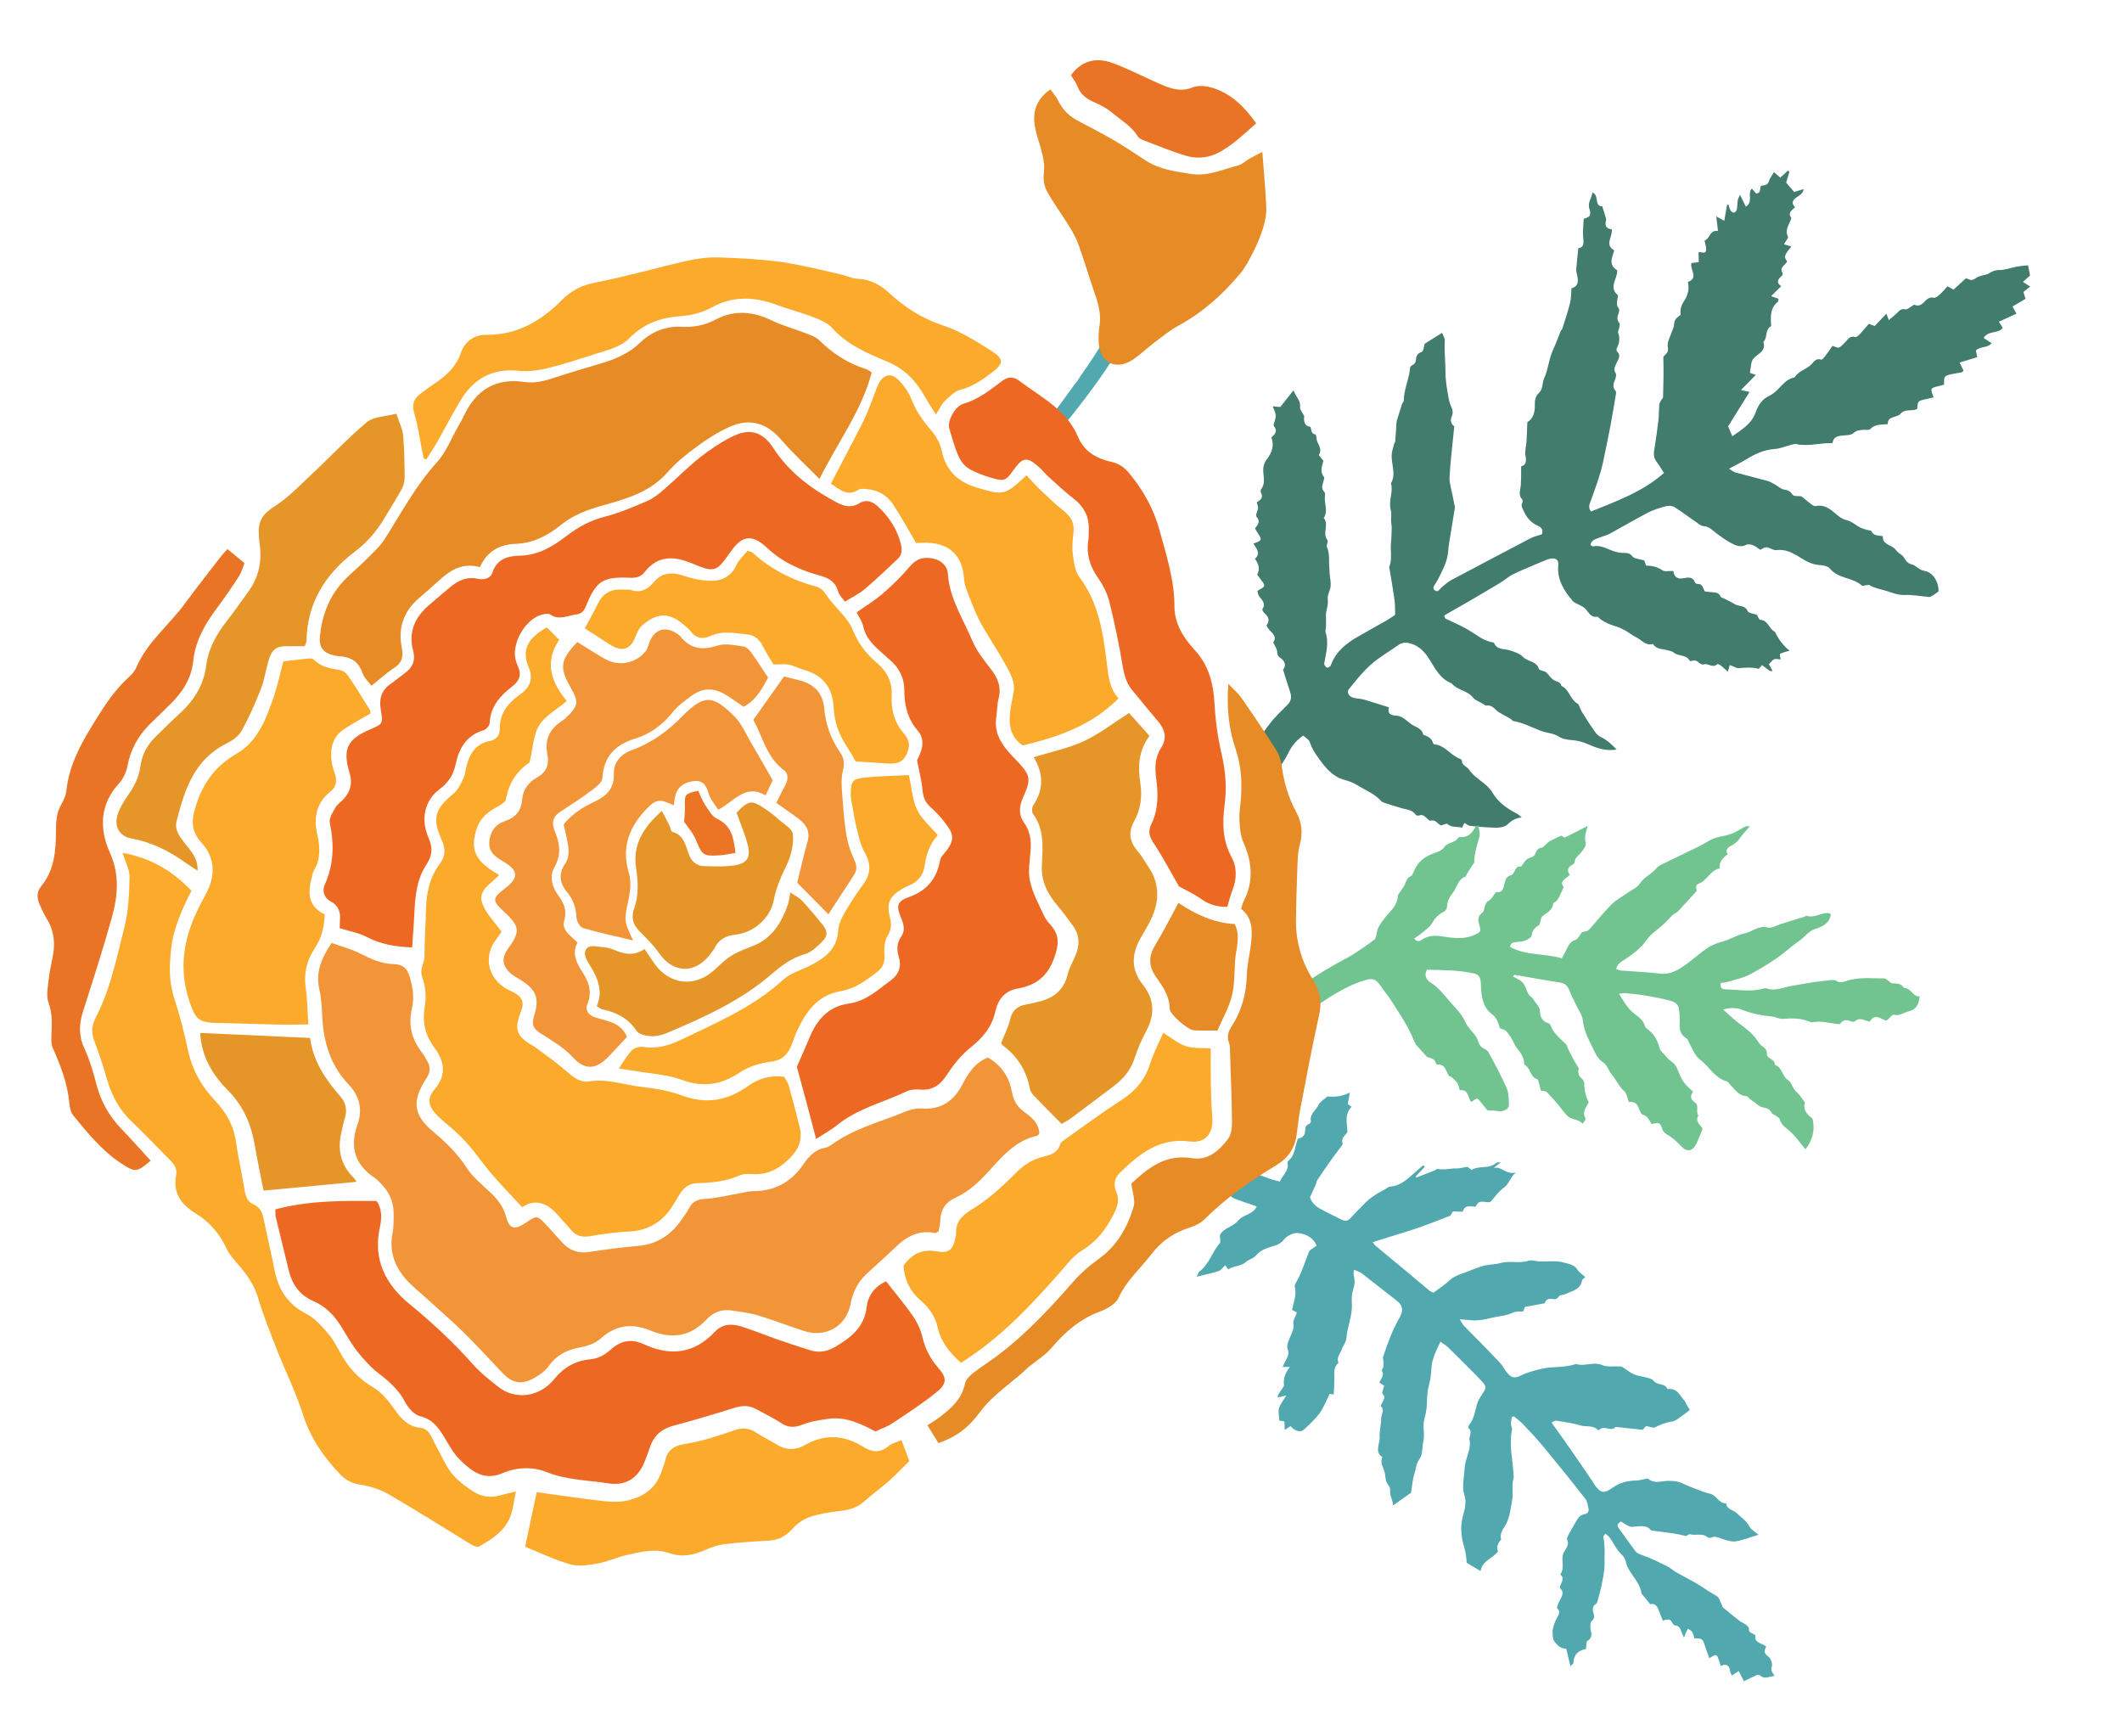 <?xml version="1.0" encoding="UTF-8"?> <svg xmlns="http://www.w3.org/2000/svg" id="Layer_1" viewBox="0 0 161.51 132.14"><defs><style>.cls-1{fill:#ed6923;}.cls-2{fill:#f29538;}.cls-3{fill:#ec7525;}.cls-4{fill:#ea7425;}.cls-5{fill:#e78b26;}.cls-6{fill:#fbaa2c;}.cls-7{fill:#e69629;}.cls-8{fill:#71c490;}.cls-9{fill:#417c6c;}.cls-10{fill:#51a8af;}</style></defs><path class="cls-10" d="m79.34,32.72c.45-.06.89-.05,1.3.02.33-.37.64-.74.94-1.12,2.31-2.91,4.53-6.09,5.49-9.07-.43-.19-.84-.39-1.18-.65-.02.04-.04.08-.06.12-.06.11-.11.18-.17.24.01.17-.02.35-.1.56-.75,1.92-1.97,3.89-3.34,5.83-.07.11-.14.21-.2.32-.03.05-.08.1-.13.15-.63.88-1.28,1.76-1.93,2.63-.02.03-.04.05-.06.08,0,0,.02,0,.02,0,.06.04.02.17-.04.25-.18.21-.36.42-.54.63Z"></path><path class="cls-10" d="m120.83,125.39c-.05.03-.11.09-.17.11-.59.13-.88.47-.9,1.03,0,.08-.15.18-.23.28-.11-.46-.21-.88-.32-1.33-.44-.02-.71-.28-.92-.6-.06-.09-.08-.22-.1-.33-.02-.18-.04-.37,0-.55.05-.25.13-.5.24-.73.13-.3.42-.57.1-.87-.06-.05.04-.28.1-.42.16-.38.52-.75.11-1.11-.04-.04.01-.2.06-.3.11-.25.24-.5,0-.7-.02-.01-.04-.04-.04-.05.4-.57-.04-1.16.3-1.74.17-.29.39-.57.22-.91-.05-.09.06-.29.13-.42.19-.36.41-.71.61-1.07.13-.23.31-.4.59-.45.23-.04.33-.21.3-.39-.06-.28-.09-.59-.26-.8-1.02-1.3-2.06-2.59-3.11-3.86-.52-.63-1.08-1.23-1.64-1.82-.2-.21-.45-.38-.68-.58-.05.03-.1.05-.16.08-.02.18-.06.36-.06.53,0,.14.11.28.08.42-.24,1.19.07,2.29.12,3.43,0,.08.03.17,0,.25-.17.58,0,1.15-.11,1.7-.11.55-.15,1.12-.39,1.65-.19.43-.61.81-.44,1.31-.26.3-.39.61-.24.91-.39.55-1.19.69-1.33,1.5-.39-.23-.69-.41-1.06-.63-.01-.35-.07-.79-.2-1.23-.22-.74-.3-1.51-.08-2.35.14-.51.29-1.05.1-1.61-.2-.61,0-1.34.03-2.03.04-.72.51-1.4.37-2.14-.05-.27.26-.65-.09-.89-.03-.02.02-.17.07-.24.36-.47.43-1,.57-1.52.07-.29.25-.57.42-.83.3-.45.34-.54.03-.9-.34-.38-.71-.74-1.07-1.1-.52-.52-1.04-1.05-1.57-1.56-.16-.15-.36-.26-.58-.42-.33.71-.65,1.33-.68,2.02-.02.47-.09.94-.22,1.42-.15.53-.09,1.09-.15,1.63-.03.26-.09.53-.16.79-.17.6.05,1.17-.09,1.75-.11.47,0,.95-.36,1.43-.18.24-.19.63-.3.95-.16.49-.19,1-.27,1.5-.45.31-.88.62-1.38.97,0-.45-.26-.74-.21-1.16.03-.23-.22-.44-.3-.68-.06-.18-.07-.39-.1-.59-.06-.42-.42-.76-.19-1.25-.63-.37-.17-1.03-.21-1.55-.03-.44.12-.91.11-1.36,0-.32.3-.68-.02-.96-.03-.03.07-.2.12-.3.12-.22.24-.41.02-.63-.09-.09.06-.38.11-.64-.1-.06-.23-.14-.37-.23.13-.29.41-.58.2-.9-.03-.05.09-.2.11-.3.02-.16.01-.31,0-.47,0-.1-.05-.2-.02-.29.34-1.02.7-2.03,1.26-2.99.28-.48.26-.91-.18-1.25-.9-.69-1.78-1.41-2.68-2.1-.15-.12-.37-.18-.62-.29-.01.18-.04.29-.02.38.07.33.12.63-.01,1.03-.12.34-.16.77-.13,1.1.08.93-.35,1.83-.42,2.74-.02.27-.26.55-.36.84-.12.31-.39.61-.25.95,0,.02.01.05,0,.06-.4.36-.29.78-.3,1.18,0,.4-.03.81-.05,1.22-.1-.02-.2-.04-.3-.06-.25.49-.44,1.01-.76,1.46-.34.47-.79.89-1.24,1.29-.25.22-.7.06-.98-.29l-.45.29c0-.24-.02-.44-.02-.65-.16-.03-.3-.05-.39-.06-.01-.35-.1-.66-.02-.95.08-.29.32-.57.56-.96-.31.07-.47.11-.65.15,0-.07-.01-.13.01-.18.09-.16.2-.31.3-.46.06-.1.17-.21.16-.29-.07-.47.07-.92.45-1.39-.27,0-.39,0-.55,0,.06-.13.1-.25.16-.36.17-.33.38-.6.21-1.02-.11-.28.13-.74.28-1.1.11-.27.22-.49.16-.79-.05-.24.17-.57.27-.88-.14-.07-.26-.13-.37-.19.12-.59.37-1.18.21-1.77-.01-.05,0-.13.02-.19.48-.78.73-1.63,1.05-2.45.07-.18.37-.31.59-.48-.21-.56-.73-.85-1.29-.95-.36-.07-.89.11-1.17.46-.26.33-.57.45-.92.55-.47.13-.9.29-1.25.7-.18.21-.54.29-.76.49-.39.34-.91.25-1.33.56-.07-.1-.15-.19-.24-.32-.19.17-.32.38-.49.44-.53.17-1.07.28-1.68.43.1-.17.13-.34.24-.42.74-.57.92-1.45,1.51-2.11.1-.11.02-.36.02-.63.24-.54,1-.63,1.39-1.11.38-.47,1.14-.45,1.41-1.08-.47-.16-.93-.32-1.39-.48-.12-.04-.24-.09-.35-.14-.4-.2-.57-.53-.47-.98.1-.44.4-.79.87-.9.35-.08.74-.1,1.06-.03.47.1.89.3,1.34.45.22.07.44.12.7.19.23-.5.71-.86.59-1.4-.01-.05.01-.15.06-.18.56-.46.46-1.1.74-1.7.36-.03.53-.26.54-.63,0-.19.03-.39.3-.48.06-.02.16-.16.14-.21-.13-.52.4-.85.6-1.27.11-.23.42-.4.66-.61.48.05,1.11.02,1.7-.3-.06.32-.11.58-.16.88.07.05.16.12.29.21-.55.59-.35,1.19-.31,1.91-.1.2-.52.46-.37.87.02.06-.06.17-.11.24-.29.39-.59.77-.87,1.17-.33.47-.65.94-.96,1.41-.06.09-.06.21-.1.31-.13.3-.27.6-.44.96.08.35.35.65.72.86.57.32,1.16.6,1.75.89.22.11.42.05.61-.15.4-.42.8-.85,1.22-1.26.22-.21.48-.38.73-.55.23-.15.49-.27.73-.41.1-.06.21-.16.3-.17.74-.05,1.27-.49,1.78-.96.25-.23.52-.45.78-.67.04.04.08.07.12.11-.23.25-.47.5-.7.74.02.03.04.05.06.08.46-.18.91-.35,1.37-.53.09-.03.19-.15.24-.13.47.12.98-.05,1.45-.03.31,0,.56-.1.83-.12.12.08.28.25.33.22.58-.34,1.26-.03,1.81-.49.08-.07.2-.1.37-.06-.18.14-.35.27-.53.41.65-.14.92.54,1.69.35-.47.42-.5.88-.95,1.19-.39.27-.66.7-.98,1.05-.39.12-.87-.29-1.11.35-.39.04-.83-.21-.99.39-.26,0-.48-.01-.75-.02-.08.12-.16.25-.21.33-.99.37-1.92.76-2.89,1.07-.99.31-1.98.62-3.01.94.07.09.12.19.21.27.92.77,1.84,1.53,2.76,2.29.44.37.87.74,1.32,1.11.09.08.21.12.33.18.43-.32.87-.61,1.24-.95.26-.24.53-.36.84-.47.53-.18,1.05-.42,1.59-.59.47-.15.97-.12,1.42-.25.74-.2,1.43.06,2.16-.18.2-.06.43.02.64.04.67.08,1.38-.09,2.03.1.39.11.8.16,1.03.53.13.21.37.36.61.58-.08.08-.24.17-.25.25-.06.48-.41.7-.83.86-.16.06-.32.14-.49.2-.15.05-.39.06-.43.14-.16.29-.38.23-.59.21-.28-.03-.42.1-.5.33-.5.09-.98.18-1.51.28-.03.09-.07.21-.12.33-.06,0-.13.03-.2.02-.24-.01-.44,0-.71.13-.39.18-.84.21-1.27.3-.43.09-.87.21-1.29.24-.42.03-.83-.05-1.37-.08.14.21.21.37.32.49.9.92,1.81,1.83,2.7,2.77.24.25.39.57.61.83.33.4.58.42,1.1.16.48-.24.98-.35,1.49-.48.89-.21,1.77-.06,2.64-.37.62.22,1.36-.21,2,.09.35.16.85.07,1.29.1.09,0,.19,0,.25.05.85.6.86.59,1.68.76.26.05.57.14.72.32.26.31.83.14.99.56,0,.01.04.03.06.03.75-.08.91.53,1.27.9.06.06.08.17.13.25.09.15.19.3.27.44-.22.17-.51.4-.82.61-.15.11-.33.23-.49.26-.48.07-.91.23-1.35.45-.16.08-.41-.06-.67-.1-.08.08-.17.18-.27.29-.68-.07-1.36-.14-2.05-.22-.39.41-.84-.17-1.24.22-.02.02-.11.02-.13,0-.34-.37-.9-.2-1.34-.34-.58-.18-1.22-.25-1.83-.36-.08-.01-.2.08-.34.15.5.7.99,1.38,1.46,2.06.56.8,1.11,1.61,1.66,2.42.08.12.14.25.23.36.41.53.67.57,1.28.13.57-.41,1.17-.55,1.82-.56.26,0,.52-.09.87-.16.22.2.52.32.99.24.54-.08,1.18-.09,1.61.12.51.24,1.04.43,1.56.63.18.07.36.13.56.17.53.1.65.74,1.25.74.04.48.55.49.8.74.33.32.76.59.98,1.03.12.24.43.39.69.62-.65.19-1.19.41-1.73.5-.32.05-.65-.07-.96-.16-.31-.09-.56-.29-.95-.12-.08.04-.23,0-.3-.07-.35-.29-.86-.07-1.27-.19-.09-.03-.28.13-.3.14-.36-.08-.61-.15-.88-.19-.58-.09-1.16-.15-1.74-.23-.02,0-.05,0-.06-.02-.35-.47-.92-.28-1.45-.26-.14,0-.28-.08-.4-.14-.16-.08-.3-.19-.43-.27-.3.16-.3.32-.2.47.42.6.85,1.18,1.28,1.77.14.19.34.25.57.33.65.23,1.26.54,1.87.84.24.12.43.31.66.44.6.35,1.24.65,1.82,1.02.42.26.81.54,1.25.78.23.12.3.48.44.74.03.05.03.13.08.16.42.34.83.69,1.26,1.02.28.21.73.27.72.75,0,.09.18.15.28.22.07.05.2.09.19.14-.08.59.52.56.84.85-.21.3-.17.52.14.74.2.15.35.54.27.79-.09.31.07.46.22.68-.45.09-.8.26-1.1-.02-.05-.05-.18-.07-.24-.04-.33.14-.65.31-1,.47-.12-.24-.25-.49-.39-.77l-.53.34c-.05-.13-.12-.25-.14-.38-.05-.39-.26-.54-.7-.35-.06-.19-.11-.35-.17-.5-.14-.41-.17-.42-.7-.09-.12-.33-.24-.65-.35-.98-.18-.52-.18-.52-.78-.52-.05-.16-.09-.35-.18-.5-.06-.1-.2-.16-.31-.24-.07.13-.15.25-.2.38-.03.08-.02.16-.12.28-.06-.13-.11-.27-.17-.4-.09-.22-.14-.48-.47-.51-.09,0-.2-.1-.23-.18-.12-.33-.38-.32-.72-.18-.11-.26-.21-.48-.29-.71-.12-.35-.28-.64-.68-.55-.22-.27-.39-.49-.57-.7-.04-.05-.1-.09-.1-.15-.13-.95-1.02-1.5-1.2-2.44-.06-.32-.41-.55-.61-.83-.21-.3-.38-.63-.59-.93-.08-.12-.21-.2-.34-.32-.09.13-.17.2-.16.24.15.71.09,1.45.09,2.18,0,.51-.13,1.04-.23,1.55-.07.37-.19.75-.29,1.12-.02.08-.04.2-.1.24-.36.22-.27.49-.21.75.05.21.1.37-.15.58-.11.09-.09.35-.09.53.02.33.25.66-.23.98-.12.08-.07.4-.11.62Z"></path><g id="EwkVGn.tif"><g><path class="cls-9" d="m153.96,22.26c.21-.17.38-.31.56-.45-.2-.13-.35-.22-.55-.36.22-.2.38-.34.54-.48-.05-.26-.1-.5-.15-.78-.33.04-.64.05-.95.12-.41.09-.85.24-1.21.24-.37,0-.58.1-.84.27-.11.07-.25.08-.38.12-.16.05-.35.07-.49.16-.4.26-.39.27-.85.07-.31.29-.63.58-.95.87-.18-.1-.31-.17-.46-.25-.2.22-.38.43-.58.61-.13.12-.33.28-.46.26-.34-.07-.52.1-.71.3-.24.26-.51.38-.78.22-.27.15-.51.4-.69.36-.34-.07-.45.12-.63.29-.19.18-.39.34-.62.53-.08-.21-.12-.33-.18-.49-.32.34-.61.64-.89.94-.17-.06-.31-.11-.45-.17-.23.27-.43.52-.65.75-.11.11-.28.29-.38.26-.46-.13-.59.24-.83.46-.13.12-.26.28-.42.34-.11.04-.28-.07-.48-.13-.19.27-.37.54-.57.79-.08.11-.23.28-.3.26-.46-.15-.58.25-.84.45-.38.31-.89.45-1.18.89-.03.04-.13.03-.19.06-.16.08-.33.14-.46.25-.43.37-.78.87-1.27,1.1-.61.28-.87.78-1.05,1.28-.33.89-1.05,1.29-1.77,1.8-.12-.29-.23-.53-.32-.75.55-.88,1.08-1.74,1.63-2.62-.2-.05-.36-.08-.65-.15.41-.42.75-.77,1.13-1.15-.21-.07-.36-.12-.45-.15.05-.32.07-.57.13-.82.03-.12.11-.25.2-.34.34-.33.9-.52.7-1.18,0-.03.05-.08.07-.11.23-.33.06-.86.5-1.1.04-.02,0-.17,0-.26-.02-.59-.02-1.17.51-1.58.04-.03.04-.12.07-.25-.16-.05-.33-.11-.57-.2.33-.33.52-.52.77-.76-.38-.26-.28-.51.02-.76.06-.05.12-.19.1-.23-.31-.45.2-.58.34-.91-.4-.41.02-.69.31-1.12-.19-.06-.37-.11-.56-.17.15-.27.35-.48.31-.57-.25-.51.06-.89.22-1.31.01-.04.05-.1.03-.13-.29-.38.03-.57.29-.81-.33-.34-.17-.56.14-.77.2-.14.46-.26.51-.61-.3.09-.53.16-.72.22-.22-.26-.4-.47-.61-.71.08-.25.17-.55.25-.84-.04-.02-.08-.05-.12-.07-.19.17-.38.34-.58.53-.15-.14-.28-.25-.48-.42-.15.26-.32.46-.38.68-.09.36-.4.31-.61.36-.11.24.03.55-.36.59-.1-.11-.21-.24-.33-.38-.38.38.14.99-.46,1.38-.15-.3-.27-.56-.44-.9-.08.18-.15.28-.17.38-.04.25-.03.51-.08.75-.02.09-.13.21-.21.22-.08.01-.21-.08-.26-.16-.08-.13-.11-.3-.16-.45-.04,0-.07.01-.11.02-.07.38-.13.76-.21,1.21-.26-.14-.41-.22-.61-.33.04.38.08.72.13,1.11-.64-.11-.6.6-1.02.72.05.28.14.5.12.72-.03.39-.42.08-.58.2,0,.27.02.49.02.73-.23.03-.4.05-.56.07-.14.5.58,1.13-.27,1.44.12.53,0,1.02-.28,1.43-.23.35-.33.68-.27,1.06-.45.35-.45.35-.53.91-.02.13-.1.25-.14.38-.12.39-.38.81-.31,1.15.1.45-.18.55-.34.77.03,1.02.01,2.04-.02,3.05,0,.1-.12.19-.17.29-.05.1-.11.2-.12.3-.03.38-.02.77-.06,1.15-.08.7-.18,1.4-.29,2.09-.06.37-.13.72.12,1.06.21.29.4.59.59.89-1.62,1.45-3.62,2.14-5.55,2.94-.25-.31-.11-.57-.02-.82.2-.56.41-1.12.59-1.69.13-.39.24-.79.33-1.19.21-1,.42-2,.61-3.01.14-.75.26-1.51.39-2.27.01-.06,0-.16-.03-.2-.28-.29-.15-.59-.03-.9.05-.14.1-.35.03-.45-.19-.3-.04-.53.07-.78.13-.28.37-.56.04-.87-.05-.05-.05-.19-.02-.26.21-.38.25-.76.1-1.17-.04-.11.07-.26.09-.4.02-.11.06-.26,0-.33-.22-.26-.14-.51-.05-.78.03-.1.07-.26.01-.33-.27-.32-.08-.66-.06-1.01-.75-.6-.02-1.26-.06-1.9q-.59-.35-.38-1.02c.05-.15.09-.31.15-.5-.75-.43-.11-1.02-.18-1.6-.4-.04-.56-.25-.44-.66.03-.09-.02-.21-.05-.32-.07-.25-.15-.49-.24-.77-.64,0-.2-.86-.75-1.05-.05.44-.39.78-.22,1.26.06.16.09.4,0,.52-.09.13-.32.17-.44.23-.02.48-.08.93-.04,1.37.04.42.09.79-.37.86-.06.59-.12,1.1-.16,1.62,0,.11.03.23.05.34.12.48.16.93-.41,1.09-.03.4-.02.75-.1,1.08-.16.65-.38,1.3-.58,1.94-.03.1-.12.19-.16.29-.19.45-.35.92-.56,1.37-.32.67-.36,1.47-.68,2.17-.17.36-.06.81-.41,1.13-.26.23-.31.56-.3.94.01.51-.13,1.03-.57,1.26-.02.53-.03.98-.06,1.44-.02.38-.15.77-.08,1.12.09.44.03.72-.33.81,0,.54,0,1.02-.03,1.48-.03.35-.2.7.1,1.02.05.05.05.19.02.26-.12.25,0,.42.1.63.22.51.55.89,1.06,1.12.27.12.46.31.33.66-.28.1-.58.16-.84.29-2.02,1.06-4.04,2.12-6.05,3.19-.26.14-.48.34-.71.53-.17.14-.3.45-.55.26-.25-.19,0-.41.1-.6.04-.08.1-.16.14-.24.35-.7.73-1.38.78-2.19.02-.36.1-.71.15-1.07.12-.74.24-1.48.36-2.21,0-.06-.02-.13-.04-.2-.05-.24-.09-.48-.14-.72-.07-.31-.15-.62-.2-.93-.03-.15-.04-.31-.03-.47.03-.54.08-1.08.13-1.62.07-.72.15-1.43.23-2.23-.2-.15-.35-.41-.19-.76.12-.27.07-.53-.06-.79-.1-.2-.15-.43-.19-.65-.11-.64-.23-1.26-.23-1.93,0-.79-.1-1.59-.05-2.39.01-.19-.13-.4-.21-.6-.47.29-.86.54-1.32.83-.05.15-.09.58-.24.63-.39.13-.4.37-.44.67-.02.12-.12.27-.23.31-.22.09-.21.25-.23.44-.1.76-.45,1.47-.45,2.26,0,.08-.09.16-.12.24-.06.16-.11.33-.16.5-.07.21-.14.42-.2.63-.03.11-.07.21-.08.32-.03.47-.05.94-.09,1.4,0,.09-.07.16-.1.25-.05.17-.08.34-.13.51-.2.81.36,1.65-.09,2.45-.02.03,0,.09.02.13.12.64-.23,1.27-.04,1.92.07.25.01.53.02.8,0,.18.05.36.05.54,0,.27-.02.53-.03.8-.01.27-.05.54-.04.8.02.47.06.94-.12,1.39-.01.04.02.09.02.13.13.78.27,1.56.38,2.35.05.35.04.7.05,1.16-.15.1-.36.26-.6.4-.74.42-1.49.83-2.23,1.26-.87.5-1.65,1.11-2.03,2.09-.02.06-.05.14-.1.18-.07.05-.18.12-.23.09-.09-.04-.16-.15-.2-.24-.03-.08.02-.18.03-.27.13-.72.31-1.44.07-2.18-.04-.12.02-.27.03-.41,0-.2,0-.4,0-.61,0-.2-.02-.41.03-.61.08-.31.14-.6.1-.94-.03-.3.19-.61.22-.92.03-.3-.04-.61-.07-.91-.01-.17-.02-.35-.03-.52-.05-.52.05-1.05-.18-1.56-.07-.14.12-.43.04-.53-.42-.52.14-1.18-.28-1.69.36-.55,0-1.14.09-1.7.02-.1,0-.25-.07-.31-.23-.23-.13-.47-.07-.71.03-.13.12-.33.07-.39-.35-.43-.14-.86-.05-1.25-.14-.18-.37-.4-.34-.45.32-.51-.22-.88-.19-1.33,0-.08-.05-.22-.09-.22-.35-.06-.28-.37-.37-.58q-.57-.05-.47-.82c-.15-.29-.34-.5-.32-.67.08-.52-.34-.79-.49-1.29-.36.46-.66.84-1.01,1.27-.11,0-.3-.02-.58-.05.1.28.23.49.23.71,0,.23-.1.46-.16.69,0,.04.01.1.04.13.29.37.04.62-.21.84.22.62.07,1.12-.35,1.67-.17.21-.28.53-.27.8,0,.51.2,1.02-.17,1.48-.04.05-.03.19,0,.26.21.39-.07.57-.33.73.14.41.14.41,0,.8-.03.1-.06.25,0,.31.32.35.07.62-.13.88.1.16.17.27.24.39.32.49.3.52-.36.76.28.41.55.78.12,1.16q.48.64.17,1.2c.12.17.26.35.39.53.23.33.21.38-.2.6-.06.03-.11.07-.18.13.05.14.06.29.14.39.22.29.53.54.25.97-.04.05.08.26.18.34.35.29.36.6.13.91.17.49.91.71.51,1.29.12.27.3.49.3.71,0,.22.06.34.22.45.43.28.46.64.23.91.2.64.36,1.18.54,1.71.12.36.09.66-.19.95-.48.49-.99.96-1.4,1.51-.71.93-1.39,1.88-2.05,2.84,0,0,.01.02.02.03.61.43,1.13,1,1.47,1.58.04.07.08.17.12.25.74-.76,1.42-1.58,1.91-2.56.25-.5.58-.94,1.12-1.29.17.17.44.3.5.51.15.47.39.83.68,1.23.53.74,1.06,1.39,1.98,1.64.32.09.65.2.92.38.63.39,1.34.66,1.85,1.22.04.05.11.09.17.11.46.15.92.31,1.39.44.39.11.81.11,1.07.5.04.05.18.08.25.05.27-.1.43.05.6.22.08.08.21.2.27.18.4-.13.55.28.81.36.19-.05.41-.17.47-.12.32.3.73.18,1.12.29.05-.11.11-.23.18-.37.19.11.3.22.42.23.67.07,1.34.13,2.02.14.28,0,.64-.06.83-.24.29-.28.58-.49,1.09-.54-.15-.13-.21-.2-.28-.24-.61-.33-1.2-.67-1.66-1.24-.21-.26-.35-.56-.57-.79-.48-.5-1.13-.8-1.53-1.41-.14-.21-.52-.27-.51-.65,0-.04-.08-.11-.14-.13-.7-.25-1.12-1.01-1.92-1.1-.04,0-.11-.03-.12-.06-.1-.4-.4-.56-.76-.67-.08-.48-.55-.57-.87-.78-.39-.25-.69-.67-1.22-.68-.41-.01-.66-.19-.52-.63-.65-.2-1.25-.4-1.86-.58-.24-.07-.49-.08-.73-.12-.43-.07-.68-.42-.44-.71.52-.64,1.04-1.3,1.65-1.84.63-.56,1.39-.99,2.08-1.48.31-.22.61-.23.98-.12.66.21,1.08.67,1.42,1.23.43.7.81,1.45,1.64,1.78.04.02.07.06.1.09.43.46,1.15.48,1.56,1.01.17.21.48.31.73.46.09.06.2.15.29.14.36-.05.55.18.77.38.11.1.25.18.39.26.21.12.43.23.64.35.1.06.17.18.27.2.75.12,1.4.49,2.1.75.42.15.92.17,1.29.4.34.21.67.27,1.02.29.46.03.88.15,1.31.34.63.28,1.31.52,2.12.38-.37-.38-.7-.7-1.13-.91-.18-.08-.36-.21-.47-.37-.38-.53-.73-1.08-1.08-1.64-.12-.19-.15-.49-.31-.58-.56-.32-.61-1.08-1.22-1.34-.07-.35-.41-.32-.62-.47-.21-.15-.35-.4-.54-.57-.08-.07-.21-.08-.32-.12-.08-.04-.22-.07-.23-.13-.17-.61-.85-.54-1.21-.92-.25-.26-.66-.39-1.02-.5-.42-.14-.94-.01-1.18-.55-.03-.07-.21-.06-.32-.1-.21-.08-.43-.15-.62-.26-.42-.25-.82-.54-1.24-.77-.49-.27-1-.48-1.51-.73-.03-.01-.04-.08-.1-.23.03-.02.1-.07.18-.12.5-.28.99-.56,1.49-.85.86-.5,1.71-1,2.56-1.51.37-.22.7-.53,1.09-.71.81-.38,1.64-.71,2.47-1.06.13-.05.26-.09.4-.1.34-.03.52.15.49.5-.11,1.12.44,1.97,1.12,2.76.11.12.3.17.46.26.17.1.37.18.5.33.25.28.41.68.91.58.41.41.93.6,1.46.76.21.06.4.17.6.27.14.07.27.16.4.25.17.11.34.22.52.31.38.2.68.63,1.2.49.02,0,.05.02.06.03.26.4.72.33,1.1.45.15.05.33.07.44.16.36.32.97.13,1.23.64.01.03.13.02.19,0,.24-.09.39.03.55.17.08.07.23.14.3.11.35-.15.72.33,1.07-.04.02-.02.2.07.29.14.14.11.27.24.5.45.06-.22.11-.39.15-.51.33.12.53.26.7.24.48-.06,1.16-.07,1.5.05.09-.09.17-.18.26-.28.22.17.41.31.6.44.04.03.12,0,.2,0-.11-.2-.21-.37-.28-.51.16-.16.26-.32.4-.38.14-.05.33,0,.49.02-.02-.16-.09-.4-.04-.43.19-.11.43-.15.72-.24-.48-.39-.83-.85-1.08-1.38,0-.02-.02-.05-.04-.06-.44-.21-.5-.86-1.1-.91-.11,0-.2-.28-.26-.38-.28-.1-.64-.13-.71-.29-.18-.39-.49-.35-.79-.44-.15-.04-.28-.14-.41-.21-.18-.09-.35-.18-.53-.27-.12-.06-.31-.1-.34-.19-.12-.31-.37-.29-.62-.32-.18-.02-.36-.04-.57-.06-.14-.24-.16-.61-.57-.57-.05,0-.15-.05-.17-.1-.16-.46-.53-.41-.86-.34-.48.1-.73-.09-.8-.55-.32-.01-.66.08-.85-.06-.38-.27-.78-.33-1.22-.35-.07-.19-.13-.35-.14-.39-.38-.12-.75-.12-.9-.31-.18-.22-.34-.26-.58-.26-.34,0-.64-.05-.98-.18-.44-.17-.91-.44-1.44-.32-.05.01-.11-.06-.19-.1.06-.42.42-.45.69-.57.25-.11.53-.16.77-.29.97-.53,1.92-1.09,2.9-1.6.42-.22.9-.37,1.36-.49.2-.05.48-.05.65.05.57.35,1.09.76,1.64,1.13.19.13.39.32.59.33.42.02.65.29.94.51.44.33.89.66,1.38.89.25.12.6.2.93.02.13-.07.35-.03.51.03.21.08.39.23.56.35.46-.25.46-.25.89-.05.11.05.25.09.38.07.58-.07,1.09.16,1.56.44.52.31,1.01.66,1.66.7.28.01.66.08.81.27.64.79,1.74.65,2.44,1.3.04.04.17-.02.26-.03.11,0,.25-.06.33,0,.44.25.93.32,1.4.47.43.14.8.29,1.27.27.6-.03,1.22.1,1.83.15.1,0,.21-.06.3-.11.15-.09.29-.21.44-.31.02-.71-.42-1.46-1.06-1.56-.43-.07-.67-.43-.98-.5-.49-.1-.51-.56-.82-.75-.16-.1-.31-.24-.43-.39-.29-.37-1-.33-.95-1.01-.34-.06-.69,0-.87-.37-.03-.07-.2-.07-.31-.1-.15-.05-.3-.08-.44-.14-.41-.18-.72-.51-1.18-.62-.27-.06-.53-.25-.75-.44-.45-.39-.89-.75-1.54-.62-.1.02-.23-.04-.31-.1-.28-.21-.55-.44-.8-.64-.24-.03-.58.01-.66-.11-.17-.26-.33-.36-.64-.4-.24-.03-.45-.24-.68-.37-.2-.11-.39-.23-.6-.29-.8-.22-1.61-.42-2.42-.64-.16-.04-.29-.16-.51-.29.49-.27.9-.46,1.29-.7.68-.41,1.36-.75,2.18-.8.43-.03.84-.21,1.27-.32.13-.03.28-.08.4-.05.9.19,1.78-.1,2.74-.08.08-.56.52-.55.94-.59.22-.02.5-.03.64-.16.23-.22.48-.24.76-.26.18-.01.44.04.53-.06.37-.39.84-.32,1.33-.37,0-.67.69-.46.97-.79.35-.42.89-.15,1.28-.38.03-.58.04-.59.59-.72.21-.05.43-.1.65-.15-.26-.69-.25-.71.36-.85.15-.04.3-.08.44-.12-.02-.61.01-.67.53-.79.27-.06.54-.09.81-.15.06-.01.1-.08.14-.13-.09-.19-.18-.36-.3-.61.49-.15.92-.28,1.34-.41-.04-.19-.07-.36-.1-.51.34-.34.89-.16,1.19-.56-.21-.14-.4-.25-.6-.39.34-.59,1.09-.29,1.45-.77-.09-.15-.18-.29-.29-.47.47-.21.9-.41,1.34-.61-.13-.22-.21-.37-.3-.55.36-.21.68-.4.99-.58-.08-.24-.13-.41-.17-.56Z"></path><path class="cls-8" d="m146.1,75.79c-.03.64-.25,1.05-.87,1.19-.36.08-.66.37-1.09.24-.11-.03-.31.25-.53.44-.38-.01-.89-.64-1.3.09-.39-.07-.76-.38-1.13-.02-.06.05-.23.03-.33-.01-.35-.17-.62-.07-.81.22-.73-.03-1.4-.3-2.1-.14-.06.01-.14-.01-.2-.04-.67-.29-1.36-.28-2.06-.22-.26.02-.53-.15-.8-.18-.78-.07-1.54-.22-2.28-.51-.43-.17-.87-.18-1.45-.02.5.44.9.84,1.35,1.16.54.38,1.04.82,1.37,1.37.18.3.64.36.61.85-.03.36.64.37.6.83.59.15.53.88,1.03,1.17.25.15.32.64.63.9.24.19.4.48.64.79-.19.56.19.94.58,1.24.2.88,0,1.59-.54,2.33-.28-.34-.51-.64-.75-.93-.1-.12-.21-.23-.32-.34-.31-.32-.75-.51-.88-1-.03-.13-.21-.22-.33-.31-.09-.07-.24-.09-.28-.17-.15-.3-.37-.4-.7-.45-.24-.04-.44-.26-.66-.41-.11-.07-.21-.15-.32-.23-.09-.07-.17-.2-.26-.21-.6-.03-.87-.52-1.23-.87-.08-.08-.15-.21-.24-.24-.95-.27-1.38-1.17-2.11-1.72-.36-.27-.52-.8-.77-1.21-.07-.12-.1-.3-.2-.35-.51-.29-.55-.73-.52-1.25.02-.34-.02-.69-.07-1.03-.07-.41-.42-.53-.75-.62-.58-.15-1.17-.26-1.76-.36-.52-.09-1.05-.14-1.58-.19-.13-.01-.26.02-.46.05.29.47.51.87.86,1.24.37.4.97.62,1.11,1.24.02.09.15.17.24.24.47.37.74.86.88,1.44.04.16.2.29.32.42.18.2.35.43.57.57.43.27.51.75.69,1.13.22.48.55.82.97,1.17-.25.32-.21.59.12.81.38.25.04.71.28,1-.28.46.14.7.32,1-.09.24-.17.47-.27.69-.11.25-.21.51-.37.72-.26.34-.62.3-.93-.01-.32-.33-.66-.67-1.05-.9-.21-.12-.36-.21-.44-.45-.2-.54-.22-.53-.83-.4-.17-.27-.27-.61-.67-.71-.12-.03-.22-.28-.28-.44-.12-.38-.34-.59-.77-.52-.12-.3-.16-.65-.36-.83-.41-.37-.61-.87-.94-1.26-.25-.3-.35-.73-.65-.92-.43-.28-.6-.69-.79-1.09-.33-.67-.69-1.33-.77-2.12-.04-.42-.35-.82-.54-1.23-.15-.33-.33-.65-.46-.99-.13-.35-.3-.59-.71-.65-1.16-.18-2.31-.39-3.46-.59-.03,0-.07.05-.15.11.27.17.59.29.77.51.2.23.26.58.42.85.09.15.29.24.37.39.18.33.51.55.51,1.02,0,.27.17.67.58.78.08.02.18.09.21.17.22.63.74,1,1.18,1.45.09.09.11.23.16.35.25.5.5,1,.81,1.47-.08.32-.03.59.26.82.09.07.16.23.16.35,0,.5.11.96.34,1.43-.18.37-.53.74-.24,1.24.03.06-.11.22-.22.39-.32-.38-.81-.27-1.15-.59-.16-.15-.28-.3-.41-.47-.35-.48-.76-.92-1.17-1.35-.09-.09-.29-.08-.45-.12-.05-.19-.09-.37-.14-.54-.03-.11-.06-.29-.12-.31-.54-.15-.5-.77-.89-1.04-.05-.04-.13-.1-.13-.15.03-.68-.55-1.06-.79-1.6-.13-.3-.33-.59-.54-.85-.1-.12-.31-.16-.51-.25-.12-.38-.19-.76-.63-1.09-.72-.54-.79-1.45-.82-2.3-.02-.47-.12-.7-.57-.79-1.17-.25-2.37-.24-3.53-.27-.28.51.06.85.31,1,.6.37.99.92,1.43,1.42.43.49.9.93,1.18,1.56.18.41.56.73.82,1.12.14.21.17.5.33.7.15.19.48.25.59.45.5.9.99,1.81,1.4,2.75.17.38.16.85.18,1.28.01.34-.48.57-.89.47-.19-.05-.4-.02-.74-.04-.14-.17-.38-.46-.61-.76-.26-.33-.42.04-.64.11-.25-.35-.2-.98-.86-.89-.07-.22-.11-.41-.2-.56-.1-.16-.26-.29-.4-.41-.08-.07-.22-.09-.27-.18-.2-.36-.25-.88-.86-.79-.02,0-.07-.06-.08-.1-.11-.4-.44-.4-.69-.5-.25-.28-.5-.56-.76-.84-.03-.03-.07-.06-.09-.1-.23-.49-.43-.99-.7-1.46-.41-.71-.86-1.4-1.3-2.08-.2-.3-.45-.57-.65-.88-.38-.58-.63-.66-1.3-.45-1.54.48-2.83,1.41-4.15,2.29-.69.45-1.44.82-2.17,1.2-.2.1-.44.15-.67.17-.67.05-1.1-.55-.78-1.15.16-.29.42-.55.7-.73.46-.31.98-.52,1.45-.81.52-.32,1.02-.7,1.53-1.04.4-.26.81-.51,1.22-.76.41-.25.83-.48,1.25-.71.24-.14.49-.25.72-.4.57-.37,1.14-.74,1.68-1.16.14-.1.17-.37.21-.57.07-.4.29-.67.52-.99.4-.55,1.04-.98,1.07-1.77,0-.14.16-.26.24-.4.11-.17.23-.33.31-.52.1-.23.15-.47.43-.58.12-.05.19-.25.25-.39.28-.69.79-1.1,1.48-1.35.29-.1.65-.22.8-.45.26-.41.79-.33,1.04-.69.04-.05.11-.12.16-.11.66.07.98-.33,1.23-.85.01-.02.08-.01.18-.03.07.31.17.59.07.95-.17.6-.37,1.21-.37,1.85,0,.09-.12.18-.18.28-.13.21-.26.42-.39.63-.04.06-.05.16-.1.18-.6.22-.65.87-1,1.29-.2.24-.38.59-.39.9,0,.34-.18.45-.4.57-.33.19-.56.44-.75.78-.16.28-.46.49-.72.71-.2.17-.42.31-.64.47.25.31.45.17.6.07.55-.36,1.12-.31,1.73-.21.77.12,1.55.2,2.3-.16.41-.2.46-.24.34-.68-.11-.37-.18-.7.2-.98.13-.09.16-.32.21-.5.06-.21.13-.35.35-.47.2-.11.3-.37.49-.61.44.09.58-.23.65-.63.06-.31.15-.57.51-.66.11-.03.19-.19.26-.3.1-.18.16-.4.44-.35.02,0,.05,0,.07-.01.17-.21.29-.5.51-.6.23-.1.47-.11.57-.4.08-.22.2-.4.48-.43.11-.01.2-.16.31-.25.1-.08.19-.19.3-.25.25-.13.5-.24.87-.42,0,0,.12.08.26.16.57-.29,1.15-.58,1.76-.9-.13.43-.28.82-.16,1.29.06.23-.21.58-.41.81-.18.2-.42.34-.43.66,0,.07-.1.16-.17.2-.36.18-.43.44-.2.78-.31.3-.84.48-.46.91-.13.29-.22.51-.33.72-.06.12-.12.23-.21.33-.07.09-.25.14-.26.22-.06.51-.46.68-.81.94-.14.1-.14.38-.24.68-.24.13-.55.33-.59.8-.01.15-.3.31-.5.39-.21.09-.45.08-.68.11-.21.03-.42.05-.47.37,1.22.68,2.63.48,3.95.87.11-.21.21-.39.3-.57.17-.35.31-.71.75-.84.11-.03.2-.18.28-.29.11-.17.19-.36.46-.34.11,0,.25-.11.33-.2.56-.62,1.08-1.29,1.68-1.88.36-.35.83-.6,1.24-.89.29-.21.68-.36.86-.64.33-.53.92-.74,1.29-1.2.08-.1.2-.19.32-.25.51-.25,1.02-.49,1.53-.74.73-.36,1.47-.69,2.17-1.11.52-.31,1.11-.32,1.65-.51.36-.12.68-.35,1.02-.53.11-.06.22-.1.42-.05-.19.21-.37.42-.56.64-.12.15-.22.32-.35.46-.14.14-.29.26-.46.35-.3.15-.53.32-.31.67q-.68.47-.62,1.09c-.71.11-.92.91-1.59,1.15-.33.12-.14.44-.15.55-.51.56-.94,1.05-1.39,1.52-.12.13-.3.2-.44.32-.18.16-.34.35-.51.52-.09.1-.19.19-.29.28-.39.34-.85.63-1.14,1.04-.45.64-1.02,1.1-1.66,1.51-.28.18-.61.33-.7.76.15.04.27.1.39.11.96.08,1.93.11,2.89.23.9.12,1.54-.33,2.19-.81.52-.38.99-.82,1.53-1.17.35-.23.77-.36,1.18-.48.54-.16,1.06-.49,1.57-.59.6-.11,1.09-.65,1.79-.45.28.08.64-.16.97-.26.62-.19,1.24-.39,1.86-.58.04-.01.09-.07.12-.06.6.21,1.11-.25,1.68-.2.06,0,.12.06.17.09-.09.7-.68.96-1.17,1.11-.55.17-.81.62-1.23.91-.61.41-1.15.94-1.76,1.35-.68.46-1.38.89-2.11,1.26-.46.23-.99.34-1.49.49-.21.06-.43.08-.62.11-.08.36.1.47.32.48.94.01,1.88.21,2.82-.03.11-.03.24-.08.33-.05.61.24,1.16-.03,1.73-.14.63-.12,1.25-.23,1.88-.33.34-.05.68-.07,1.03-.12.27-.03.52-.11.79.08.13.09.4.05.58-.02.98-.35,1.99-.21,2.98-.22.09,0,.18.1.27.16.11.07.21.21.32.21.35.02.69,0,.9.36.52-.02.63.59,1.09.64Z"></path></g></g><g id="mr80GQ.tif"><g><path class="cls-2" d="m75.17,80.47c1.11.63,1.66,1.56,1.86,2.68.12.67.45,1.14.99,1.52.55.39,1.03.84,1.09,1.56-.06.09-.09.19-.15.2-1.64.35-2.67,1.56-3.72,2.72-.74.82-1.54,1.56-2.56,2.02-.71.32-1.07.87-1.11,1.66-.01.31-.09.61-.13.87-.13.07-.2.15-.26.14-1.25-.26-2.19.26-3.05,1.1-.73.71-1.5,1.37-2.24,2.07-.64.61-.99,1.38-1.16,2.25-.33,1.69-1.9,2.57-3.54,2.03-1.19-.39-2.36-.84-3.56-1.2-.63-.19-1.3-.26-1.95-.36-.75-.11-1.4.14-1.91.69-1.23,1.32-2.67,1.5-4.28.83-1.4-.58-2.64-.41-3.8.64-.4.36-1.02.56-1.58.66-.97.18-1.74.57-2.34,1.4-.3.42-.79.76-1.26,1-.88.44-1.54.28-2.22-.42-1-1.04-1.97-2.12-3-3.13-.95-.93-1.96-1.8-2.94-2.69-.46-.42-.96-.81-1.38-1.27-.91-1.01-1.36-2.17-1.1-3.56.1-.53.1-1.09.09-1.63-.02-.91-.42-1.66-1.07-2.28-.11-.11-.22-.23-.35-.32-1.53-1-1.94-2.35-1.33-4.07.4-1.12.17-2.16-.67-3.04-1.37-1.44-1.91-3.19-2.01-5.13-.04-.7-.06-1.42-.22-2.1-.31-1.31.15-2.37.93-3.55.75.27,1.55.48,2.26.85.78.4,1.55.73,2.44.76.63.02,1.03.23,1.24.96.25.82.36,1.61.17,2.42-.27,1.19-.05,2.25.67,3.22.19.25.35.52.5.79.26.45.23.85-.07,1.31-1.12,1.72-1.01,2.78.54,4.07.97.81,1.83,1.66,2.52,2.72.46.71,1.15,1.27,1.78,1.86.55.52,1,1.06,1.21,1.82.27,1.01.65,1.1,1.51.52.85-.57.87-.58,1.55.14.43.45.83.93,1.26,1.39.55.58,1.2.81,2.01.69,1.24-.19,2.48-.35,3.73-.46,1.44-.13,2.5-.82,3.3-1.98.2-.29.42-.57.58-.88.26-.5.61-.69,1.21-.72.92-.05,1.84-.29,2.75-.45.31-.05.62-.14.92-.14,1.61,0,2.86-.66,3.78-1.98.43-.62.9-1.18,1.71-1.32.18-.03.37-.15.52-.26,1.68-1.21,3.68-1.71,5.55-2.48.39-.16.84-.28,1.25-.25,1.49.12,2.47-.57,3.12-1.83.44-.84.93-1.63,1.91-2.04Z"></path><path class="cls-5" d="m36.55,43.17c-1.38-.4-2.33.26-3.23,1.09-.49.45-1,.88-1.5,1.32-1.13,1-1.53,2.27-1.24,3.71.15.73,0,1.17-.62,1.57-.56.36-1.05.82-1.69,1.33-.23-.31-.56-.61-.68-.97-.3-.88-.9-1.23-1.77-1.28-.12,0-.23-.03-.35-.05-.86-.19-1.2-.6-1.12-1.49.14-1.39.59-2.7,1.46-3.79.58-.73,1.34-1.3,2-1.97.52-.52,1.09-1.02,1.48-1.63,1.26-1.98,2.35-4.05,3.95-5.81.72-.79,1.13-1.87,1.67-2.82.14-.24.28-.47.39-.72.92-1.97,2.42-2.92,4.62-2.59.81.12,1.54-.08,2.29-.33,1.22-.41,2.47-.75,3.7-1.13,1.05-.33,2.01-.75,2.84-1.56.83-.8,1.94-1.24,3.1-1.18.94.05,1.79-.11,2.6-.54,1.49-.79,2.92-.62,4.38.1.77.37,1.61.58,2.41.9.39.15.84.29,1.13.58,1.03,1.01,2.19,1.76,3.57,2.19.14.05.26.15.41.24-.77,2.93-2.57,5.29-3.98,8.11-1.11-1.12-2.05-1.99-2.89-2.96-1.11-1.29-2.39-1.71-3.96-1-.88.4-1.72.93-2.5,1.51-.79.58-1.57,1.2-2.2,1.93-1.32,1.52-3.13,2.03-4.93,2.53-1.15.32-2.22.71-3.16,1.46-1.02.82-2.11,1.42-3.5,1.47-1.13.04-2.13.5-2.7,1.77Z"></path><path class="cls-1" d="m31.33,72.1c-1.29-.05-2.37-.25-3.41-.79-.61-.32-1.33-.44-2.06-.67,0-.18,0-.36.01-.54.08-.64-.09-1.17-.68-1.49-.56-.3-.68-.82-.46-1.31.68-1.53.71-3.07.37-4.68-.07-.34.22-.8.43-1.16.15-.26.44-.44.65-.68.5-.56.66-1.17.43-1.94-.56-1.84-.17-2.59,1.56-3.33.98-.42.99-.42.81-1.53-.14-.82.06-1.46.76-1.94.39-.27.74-.57,1.12-.85.57-.42.77-.97.59-1.65-.38-1.41.1-2.53,1.17-3.46.47-.41.96-.81,1.43-1.22.67-.58,1.35-1.03,2.33-.81.41.09.95,0,1.1-.48.33-1.03,1.2-1.26,2.04-1.28,1.44-.03,2.55-.69,3.61-1.51.88-.68,1.81-1.18,2.91-1.46,1.09-.28,2.15-.73,3.19-1.18.46-.19.87-.51,1.25-.84.95-.82,1.83-1.72,2.81-2.5.76-.6,1.59-1.15,2.45-1.58,1.33-.66,2.31-.37,3.12.88,1.21,1.87,2.93,3.13,4.85,4.15.54.29,1.12.41,1.68.06.59-.37,1.08-.1,1.48.28.83.8,1.45,1.73,1.71,2.88.1.44.05.78-.26,1.07-.82.78-1.64,1.56-2.5,2.29-.43.37-.97.62-1.51.96-.17-.25-.43-.47-.51-.75-.2-.74-.68-1.04-1.4-1.24-1.48-.4-2.88-1.03-4.02-2.11-1.35-1.27-2.07-.71-2.85.41-1.01,1.44-1.15,1.49-2.88.77-1.35-.56-2.58-.62-3.58.66-.29.38-.65.46-1.13.44-2.07-.09-2.56.24-3.34,2.15-.14.35-.32.59-.74.64-.66.08-1.31.48-1.99,0-.13-.09-.39-.04-.57,0-1.3.3-2.41,2.22-2.04,3.51.04.15.1.3.16.44.28.62.15,1.07-.41,1.51-.91.71-1.69,1.53-1.74,2.8,0,.2-.27.5-.48.56-1.3.39-1.85,1.37-2.11,2.58-.17.8-.54,1.39-1.22,1.9-1.13.83-1.47,2.27-.84,3.71.35.79.27,1.37-.18,2.05-.9,1.38-.85,2.98-.95,4.54-.04.57-.08,1.14-.12,1.73Z"></path><path class="cls-6" d="m41.6,47.73c.32.32.61.61.96.96-1.14,1.71-.62,3.22.58,4.66-.77.65-1.65,1.12-2.11,1.86-.44.71-.46,1.69-.72,2.81-.83.54-1.58,1.47-1.8,2.8-.04.25-.46.47-.75.63-.72.39-1.27.9-1.51,1.71-.47,1.56-.06,2.4,1.74,3.43-.57.65-1.64,1.13-1.29,2.14.26.77.93,1.4,1.47,2.19-.08.11-.22.34-.38.54-1.02,1.29-.68,2.98.77,3.8.24.13.5.24.73.38.41.25.59.61.44,1.1-.07.22-.16.44-.23.67-.28.91-.13,1.37.64,1.92.19.14.41.23.6.37.78.58,1.58,1.14,2.32,1.78.52.46,1.07.93,1.75.82,1.41-.23,2.71.27,4.05.42,1.01.12,2.04.28,2.98.63,1.86.71,3.52.43,5.1-.7.79-.57,1.67-.84,2.74-.7.1.19.28.41.35.66.29,1.02.54,2.04.81,3.06.23.86.07,1.6-.55,2.28-.83.91-1.78,1.5-3.06,1.4-.31-.02-.65-.02-.93.1-1.03.45-2.11.57-3.21.59-.59.01-1.04.32-1.34.82-.14.24-.29.46-.43.7-.78,1.36-1.91,2.11-3.52,2.17-.98.04-1.95.19-2.92.35-.6.1-1.07-.04-1.45-.52-.27-.34-.59-.63-.86-.96-.81-.98-1.75-1.45-2.83-.73-.82-.89-1.6-1.69-2.33-2.54-.56-.65-1.05-1.36-1.6-2.02-.34-.41-.72-.8-1.12-1.17-.51-.48-1.1-.89-1.56-1.41-.55-.62-.61-1.17-.07-1.8.95-1.11.78-2.16,0-3.2-.73-.98-.93-1.99-.72-3.2.12-.7.04-1.51-.2-2.17-.23-.62.17-1.05.17-1.58,0-1.17.08-2.34.11-3.51.02-1.28.28-2.5,1.06-3.54.46-.61.43-1.16.12-1.85-.72-1.61-.48-2.32.88-3.45.34-.28.57-.72.76-1.12.18-.38.2-.83.33-1.24.26-.83.73-1.48,1.64-1.66.54-.11.84-.4.83-.96-.02-1.19.68-2,1.56-2.61.79-.55.98-1.24.65-2.02-.62-1.45.02-2.3,1.36-3.07Z"></path><path class="cls-1" d="m20.93,92.04c2.61-.69,5.14-.66,7.73-.64.4.56.42,1.26.26,1.96-.56,2.48.42,4.39,2.27,5.9,1.7,1.39,3.3,2.88,4.76,4.52.59.67,1.3,1.24,2.01,1.79,1.25.97,3.08.78,4.21-.6.79-.97,1.67-1.43,2.88-1.54.5-.05,1.04-.36,1.42-.71.8-.72,1.59-.86,2.58-.4,1.99.91,3.81.69,5.35-.96.6-.64,1.33-.63,2.06-.4.97.31,1.91.7,2.87,1.03.77.27,1.56.52,2.34.77.68.22,1.32.09,1.92-.27,1.17-.7,2.2-1.49,2.37-3,.11-.96.69-1.63,1.48-1.98.7.9,1.41,1.73,2.02,2.61.33.47.6,1.02.73,1.57.21.91.59,1.68,1.2,2.38.69.79.71,1.21-.11,1.88-1.05.86-2.21,1.6-3.35,2.36-.38.26-.84.41-1.3.63-1.08-.58-2.22-1.13-3.52-.97-.69.09-1.39.2-2.03.45-.61.24-1.09.24-1.64-.13-.62-.41-1.3-.73-1.95-1.08-.52-.28-1.03-.24-1.59-.07-1.53.48-3.06.94-4.61,1.35-.87.23-1.47.7-1.78,1.54-.16.44-.31.89-.49,1.32-.51,1.18-1.44,1.74-2.71,1.54-1.58-.25-3.18-.25-4.71-.86-1.07-.43-2.3-.37-3.34.08-1.43.61-2.34-.14-3.21-.97-.53-.5-.88-1.19-1.27-1.82-.44-.72-.89-1.32-1.8-1.54-.45-.11-.9-.62-1.14-1.07-.47-.9-1.16-1.53-1.96-2.14-.64-.49-1.2-1.11-1.7-1.74-.48-.61-.85-1.31-1.27-1.97-.52-.81-1.18-1.47-2.07-1.85-1.02-.44-1.59-1.24-1.85-2.28-.34-1.37-.67-2.73-1-4.1-.04-.18-.02-.38-.03-.59Z"></path><path class="cls-1" d="m62.11,86.65c-.28-1.05-.51-1.95-.75-2.84-.23-.86-.46-1.71-.71-2.62.3-.69.65-1.47.98-2.26.56-1.34,1.44-2.34,2.95-2.55,1.33-.18,2.24-1.05,3.24-1.79.6-.44.81-1.06.59-1.77-.17-.56-.16-1.05.19-1.55.32-.46.18-.95-.03-1.45-.37-.89-.29-1.23.61-1.55,1.37-.49,2.11-1.39,2.37-2.79.05-.28.32-.52.5-.76.51-.68.58-1.11.09-1.82-.38-.54-.83-1.05-1.32-1.48-.42-.37-.56-.79-.61-1.32-.06-.68-.24-1.35-.41-2.25,0,0,.13-.23.23-.49.25-.62.28-1.23-.19-1.77-.76-.88-1.01-1.92-1.01-3.05,0-.91-.36-1.67-1.05-2.27-.26-.23-.52-.47-.79-.71-.59-.53-1.12-1.07-1.29-1.9-.08-.37-.33-.7-.5-1.06.67-.47,1.37-.89,1.98-1.42.74-.64,1.44-1.32,2.07-2.07.5-.6,1.06-.75,1.77-.6.65.14,1.09.56,1.13,1.2.13,1.87,1.16,3.39,1.85,5.04.32.78.88,1.47,1.4,2.15.54.69.84,1.39.6,2.28-.12.45-.09.93-.17,1.39-.17,1.02.24,1.84.87,2.58.2.24.42.46.64.69,1.12,1.19,1.17,1.4.51,2.89-.29.66-.33,1.29.1,1.89.46.65.55,1.35.49,2.12-.06.78-.21,1.6-.04,2.34.21.93.69,1.8,1.1,2.68.13.28.37.5.56.75.56.7.53,1.33.23,2.24-.5,1.51-1.38,2.23-2.86,2.49-.95.16-1.48.84-1.68,1.76-.26,1.18-.97,1.99-1.89,2.73-.68.55-1.27,1.27-1.75,2.01-.52.81-1.11,1.27-2.1,1.18-.34-.03-.73,0-1.03.15-1.76.83-3.7,1.29-5.26,2.55-.47.38-1.01.67-1.62,1.06Z"></path><path class="cls-6" d="m9.32,64.9c2.14.39,3.81,1.37,5.25,2.89-.74,1.47-1.39,2.89-1.55,4.47-.13,1.25-.17,2.47.24,3.71.43,1.3.76,2.63,1.05,3.97.32,1.47,1.01,2.72,2.02,3.78.87.91,1.45,1.92,1.63,3.18.16,1.12.41,2.23.6,3.35.09.55.17,1.17.72,1.4.57.25.69.67.8,1.18.26,1.27.56,2.52.81,3.79.29,1.52,1.02,2.65,2.44,3.38.63.32,1.15.91,1.63,1.47.43.5.73,1.11,1.06,1.69.58,1,1.33,1.8,2.35,2.4.61.36,1.13.96,1.55,1.55.54.76,1.06,1.45,2.08,1.55.48.05.71.41.91.82.32.67.69,1.32,1.03,1.98.47.9,1.25,1.5,2.07,2.04.61.4,1.3.51,2.03.31.37-.1.74-.19,1.23-.31-.18.79-.22,1.5-.51,2.11-.46.98-1.38,1.56-2.29,2.08-.14.08-.45-.06-.64-.17-2.07-1.26-4.11-2.56-6.21-3.78-.66-.38-1.43-.64-2.18-.75-.67-.1-1.15-.36-1.6-.84-1.22-1.3-2.2-2.7-2.76-4.44-.54-1.71-1.35-3.33-2.01-5.01-.51-1.31-1.04-2.62-1.44-3.97-.28-.94-.81-1.68-1.42-2.4-.35-.41-.75-.83-.97-1.31-.52-1.15-1.31-2.04-2.37-2.69-1.1-.68-1.73-1.56-1.46-2.92.1-.53-.22-.88-.56-1.22-.97-.97-1.91-1.96-2.9-2.91-.94-.9-1.48-2-1.83-3.22-.27-.94-.57-1.87-.92-2.78-.21-.55-.26-1.05-.02-1.59.03-.07.05-.15.09-.22,1.14-2.17,1.6-4.57,2.2-6.91.32-1.23.36-2.55.39-3.83.01-.55-.31-1.1-.53-1.82Z"></path><path class="cls-5" d="m71.43,109.83c-.28-.46-.54-.88-.84-1.36.36-.24.65-.41.93-.62.88-.67,1.69-1.38,1.93-2.56.06-.3.35-.59.61-.79.65-.51,1.35-.94,2-1.44,2.09-1.6,3.88-3.52,5.61-5.5.56-.64,1.21-1.22,1.9-1.71,1.42-1,2.23-2.41,2.71-4.01.15-.5-.1-1.13-.17-1.77,1.27-1.18,2.6-2.26,4.6-1.93,1.23.2,2.09-.57,2.76-1.47.25-.33.31-.88.3-1.33-.02-1.76-.09-3.51-.15-5.27,0-.23,0-.49-.07-.69-.18-.45-.09-.83.16-1.22.79-1.21,1.16-2.54,1.19-3.99.02-.74.21-1.47.3-2.21.12-1.03.2-2.05-.74-2.8.07-.21.12-.41.2-.58.78-1.52.64-3.01-.04-4.52-.21-.48-.24-1.05-.28-1.58-.03-.46.03-.94.08-1.4.14-1.38.08-2.72-.37-4.06-.52-1.53-.7-3.13-.56-4.98.4.43.75.72,1,1.07.91,1.32,1.81,2.65,2.67,4.01.22.35.35.79.4,1.21.17,1.22.5,2.37,1.09,3.45.43.79.53,1.61.28,2.49-.14.52-.16,1.08-.18,1.63-.05,1.41-.1,2.82-.11,4.23,0,1.61.46,3.11,1.3,4.45.54.86.68,1.67.46,2.66-.53,2.41-.99,4.83-1.45,7.26-.12.61-.17,1.24-.26,1.86-.14,1.03-.65,1.78-1.57,2.33-1.94,1.17-3.8,2.47-5.42,4.08-.29.29-.7.51-1.09.63-1.2.37-2.19,1.02-2.95,2.02-.85,1.11-1.93,2.03-2.53,3.36-.22.48-.92.85-1.48,1.06-1.48.56-2.6,1.54-3.61,2.73-.44.53-1.06.91-1.6,1.35-.03.02-.07.03-.1.06-1.21,1.2-2.72,2.08-3.75,3.48-.86,1.17-1.8,1.9-3.16,2.36Z"></path><path class="cls-1" d="m89.72,67.43c-.7-1.21-1.24-2.25-1.88-3.21-.33-.5-.5-.9-.21-1.49.55-1.13.53-2.35.36-3.57-.11-.8-.06-1.57.39-2.26.48-.75.27-1.41-.26-2.03-.66-.78-1.3-1.56-1.95-2.35-.44-.53-.6-1.14-.72-1.82-.27-1.66-.62-3.3-1.02-4.93-.16-.63-.48-1.25-.85-1.78-.62-.88-.91-1.8-.75-2.87.05-.31.04-.62.04-.94,0-.93-.4-1.64-1.13-2.21-.67-.52-1.3-1.11-1.93-1.68-.26-.24-.48-.52-.74-.75-.91-.8-1.22-.76-1.93.23-.59.82-.69.88-1.66.6-.6-.17-1.2-.39-1.73-.7-.34-.2-.64-.59-.8-.96-.29-.67-.49-1.4-.7-2.11-.16-.54.41-1.68,1.1-1.88,1.13-.33,2.01-1.04,2.91-1.72.44-.33.86-.36,1.29-.04,1.67,1.27,3.64,2.21,4.51,4.31.47,1.12,1.44,1.64,2.53,1.88.64.14,1.04.47,1.42.94,1.02,1.26,1.8,2.64,2.23,4.22.53,1.92,1.15,3.82,1.15,5.85,0,1.33.71,2.4,1.56,3.33,1.07,1.18,1.41,2.55,1.49,4.08.07,1.28.25,2.57.54,3.82.3,1.28.4,2.55.23,3.84-.18,1.38-.17,2.71.52,3.99.43.79.41,1.65.08,2.51-.15.4-.26.82-.4,1.28-.71.02-1.34-.14-1.95-.57-.63-.45-1.35-.77-1.78-1.01Z"></path><path class="cls-6" d="m21.58,50.33c.68-.08,1.26-.15,1.84-.21.15-.01.36-.02.44.06.56.59,1.29.68,2.02.82.23.04.49.24.62.44.57.83,1.1,1.7,1.63,2.55.06.09.06.22.08.3-.69.4-1.37.77-2.01,1.19-.94.62-1.1,1.56-.94,2.59.04.27.13.53.22.79.19.53.13,1.01-.33,1.38-1.09.87-1.29,2-1,3.28.21.94.27,1.85-.26,2.72-.06.1-.08.22-.11.33-.34,1.21-.45,2.35.93,3.02-.03.98-.24,1.82-.76,2.59-.61.91-.84,1.91-.68,3.02.13.88.13,1.78.2,2.76-.77,0-1.42.04-2.07.02-1.52-.03-3.05-.09-4.57-.13-.08,0-.16.01-.23.01-1.51-.05-1.71-.26-2.19-1.68-.78-2.33-.48-4.55.54-6.73.23-.5.49-.98.75-1.47.72-1.36.67-2.71-.35-3.83-.89-.98-.77-1.84-.39-2.98.56-1.7,1.52-2.92,3.06-3.82,1.62-.94,2.24-2.66,2.82-4.33.29-.85.47-1.73.73-2.7Z"></path><path class="cls-6" d="m78.12,36.16c.31.33.61.68.94,1,.62.59,1.23,1.19,1.9,1.72.54.43.82.91.75,1.61-.06.54-.13,1.1-.06,1.64.08.61.15,1.31.49,1.77,1.49,1.98,1.83,4.3,2.11,6.63.11.95.2,1.87.88,2.62-2.02,2.04-4.54,2.93-7.29,3.58-1.12-.76-1.1-1.92-.86-3.17.1-.53.27-1.1.16-1.6-.14-.62-.51-1.2-.83-1.77-.52-.91-1.11-1.78-1.62-2.7-.34-.61-.6-1.27-.86-1.93-.2-.51-.43-1.03-.46-1.56-.11-1.62-1.02-2.81-3.27-2.69-.15,0-.31.01-.37.02-.6-1.02-1.13-2-1.75-2.93-.45-.68-1.11-1.1-1.95-1.17-.23-.02-.52-.07-.69.04-.82.53-1.4.02-2.1-.46.82-1.58,1.66-3.15,2.46-4.73.26-.52.46-1.08.68-1.62.18-.43.3-.9.52-1.31.35-.65.93-.78,1.44-.28.43.43.82.97,1.04,1.53.35.9.87,1.64,1.5,2.36.37.42.67.98.79,1.52.31,1.52,1.23,2.39,2.66,2.82,2.07.62,2.15.61,3.79-.92Z"></path><path class="cls-7" d="m76.21,79.36c.23-.6.53-1.16.67-1.76.15-.67.51-1.02,1.16-1.14.38-.07.77-.16,1.14-.26,1.07-.28,1.79-.89,2.07-2.01.12-.49.37-.94.58-1.41.36-.81.37-1.59-.17-2.33-.37-.51-.74-1.01-1.14-1.49-.78-.92-1.3-1.88-1.22-3.18.07-1.3.19-2.68-.68-3.85-.1-.14-.08-.5.03-.66.81-1.2.77-2.41.03-3.64,1.33-.42,2.64-.68,3.82-1.23,1.19-.55,2.25-1.39,3.43-2.14.55.61,1.04,1.15,1.56,1.74-.85,1.15-.89,2.37-.69,3.65.15.99.01,1.97-.48,2.85-.46.84-.35,1.55.26,2.26.33.38.58.83.86,1.26.81,1.22.81,2.5.23,3.8-.26.57-.59,1.11-.9,1.65-.67,1.18-.65,2.38.18,3.42.94,1.18.96,2.31.29,3.58-.35.66-.65,1.34-.88,2.05-.29.9-.84,1.57-1.58,2.13-1.06.79-2.12,1.6-3.18,2.39-.28.21-.59.37-.8.49-.73-.74-1.41-1.41-2.08-2.11-.15-.16-.3-.38-.34-.59-.26-1.38-.96-2.46-2.08-3.29-.06-.04-.08-.13-.1-.18Z"></path><path class="cls-6" d="m73.13,103.7c-.88-.78-1.53-1.61-1.78-2.74-.18-.82-.69-1.49-1.33-2.04-.78-.68-1.18-1.54-1.25-2.6.63-.88,1.41-1.3,2.57-1.08.89.16,1.19-.15,1.38-1.03.03-.11.05-.23.05-.35-.02-.93.48-1.38,1.27-1.86,1.18-.73,2.25-1.69,3.23-2.69.64-.65,1.31-1.09,2.17-1.29.56-.13,1.05-.31,1.25-.92.03-.1.12-.21.21-.27,1.11-.8,2.22-1.59,3.34-2.37.45-.31.92-.6,1.36-.91.92-.65,1.59-1.46,1.93-2.57.25-.82.66-1.58,1.01-2.38.6.37,1.11.81,1.7,1.01.57.19,1.21.13,1.91.18,0,.94,0,1.79.01,2.64.02.86.03,1.72.11,2.57.11,1.24-.52,2.03-1.72,1.87-2.31-.31-3.86.96-5.34,2.41-.41.4-.46.93-.25,1.42.27.62.09,1.12-.18,1.67-.57,1.14-1.29,2.1-2.42,2.79-.68.41-1.19,1.11-1.73,1.72-2.23,2.53-4.52,4.98-7.5,6.84Z"></path><path class="cls-2" d="m43.97,71.7c-.43.76-.17,1.45.28,2.15.5.76.87,1.56.47,2.53-.22.53.09.9.62,1.06.3.09.6.17.9.26.67.19,1.21.54,1.48,1.21-.45.48-.89.96-1.33,1.43-.99,1.06-1.86,1.14-2.77.14-.67-.73-1.58-1.27-2.43-1.81-.55-.34-.76-.63-.55-1.31.46-1.47.16-2.09-1.2-2.9-.27-.16-.55-.32-.75-.55-.48-.55-.47-1.09-.04-1.69.97-1.33.93-1.71-.31-2.86-.9-.83-.88-1,.12-1.77,1.03-.79,1.01-1.34-.14-2.02-.6-.36-1.14-.69-1.08-1.51.07-.79.47-1.33,1.21-1.58.79-.27,1.22-.76,1.29-1.62.06-.75.48-1.33,1.13-1.69.72-.4.95-.97.79-1.77-.22-1.08.16-1.91,1.09-2.52.23-.15.43-.34.62-.54.58-.61.62-.93.25-1.68-.07-.14-.15-.27-.23-.41-.82-1.47-.74-2.03.55-3.39.67.41,1.35.85,2.05,1.26,1.08.63,2.38.4,3.16-.57.12-.14.17-.35.23-.53.34-1.09,1.21-1.43,2.13-.81.1.07.21.13.28.22.76.98,1.68,1.07,2.83.7.59-.19,1.32-.02,1.97.07.22.03.46.27.6.48.43.59.82,1.21,1.27,1.89-.44.82-.91,1.72-1.86,2.22-.48-.33-.93-.65-1.39-.93-.85-.52-1.72-.53-2.53.06-.54.39-1.09.79-1.5,1.3-.76.95-1.69,1.64-2.84,1.99-1.51.47-2.4,1.35-2.49,3.01-.02.32-.47.67-.79.91-.78.58-1.6,1.12-2.42,1.65-.61.39-.66.88-.4,1.52.37.89.49,1.76-.04,2.7-.39.69-.2,1.46.27,2.11.42.59.71,1.15.47,1.95-.22.75.51,1.15,1.02,1.68Z"></path><path class="cls-7" d="m30.17,31.49c.22.66.46,1.13.51,1.62.1,1.09.11,2.18.12,3.28,0,.29-.1.61-.25.87-.42.75-.87,1.48-1.32,2.22-.59.98-1.29,1.8-2.23,2.51-2.21,1.67-3.62,3.87-3.67,6.76,0,.11-.06.22-.13.43-.36,0-.74,0-1.12,0-1.06-.04-1.39.19-1.68,1.23-.19.68-.29,1.39-.55,2.04-.43,1.09-.9,2.16-1.47,3.18-.23.41-.71.74-1.15.96-2.45,1.22-3.19,3.52-3.79,5.91-.17.68.25,1.19.64,1.69.45.57.99,1.12.96,2.07-.35-.23-.64-.4-.9-.59-1.25-.9-2.6-1.58-4.14-1.86-.89-.16-1.34-.9-1.05-1.8.16-.51.45-1,.76-1.44.48-.68.86-1.38.97-2.23.12-.92.55-1.7,1.23-2.34.54-.51,1.05-1.05,1.61-1.55,1.15-1.02,1.98-2.23,2.17-3.78.17-1.34.81-2.43,1.61-3.46.55-.71,1.07-1.45,1.6-2.18.77-1.07,1.05-2.25.87-3.55-.04-.27-.05-.55-.07-.82-.07-.95.28-1.55,1.14-2.09,1.01-.63,1.87-1.52,2.75-2.35,1.46-1.36,2.82-2.82,4.34-4.1.5-.42,1.37-.41,2.22-.63Z"></path><path class="cls-6" d="m32.24,34.86c-.05-.25-.1-.5-.15-.75-.17-.88-.29-1.77-.55-2.62-.19-.62-.1-1.07.38-1.46.43-.34.88-.65,1.33-.96.81-.57,1.49-1.22,1.83-2.22.3-.89,1.03-1.38,1.99-1.37,2.32.01,4.13-1.07,5.69-2.64.72-.72,1.49-1.13,2.52-1.33,2.34-.45,4.63-1.12,6.96-1.65.79-.18,1.62-.29,2.43-.27,1.6.05,3.21.13,4.8.35,1.5.21,2.98.6,4.47.93.46.1.9.33,1.36.35.97.04,1.74.48,2.4,1.1,1.2,1.1,2.5,1.93,4.08,2.45,1.28.42,2.47,1.17,3.63,1.9,1.04.66,1,1,.04,1.72-.72.54-1.44,1.04-2.35,1.27-.45.12-.84.53-1.2.87-.24.23-.38.57-.66,1.01-.3-.47-.56-.84-.77-1.23-.7-1.24-1.51-2.19-2.96-2.8-1.46-.61-3.03-1.26-4.17-2.55-.36-.41-.97-.64-1.51-.85-.87-.34-1.79-.56-2.66-.89-1.69-.64-3.36-.73-4.99.17-.77.42-1.58.62-2.46.68-1.44.1-2.75.58-3.79,1.64-.72.73-1.7.93-2.63,1.23-1.19.38-2.38.78-3.59,1.07-.71.17-1.48.29-2.2.21-1.99-.21-3.43.56-4.44,2.22-.65,1.07-1.22,2.19-1.84,3.28-.24.42-.52.82-.78,1.24-.07-.02-.14-.05-.22-.07Z"></path><path class="cls-4" d="m17.32,41.79c.45.38.81.67,1.29,1.07-.11.26-.22.67-.43,1.01-.53.82-1.09,1.63-1.67,2.41-.9,1.21-1.64,2.47-1.8,4.02-.14,1.35-.84,2.42-1.8,3.34-.45.43-.89.89-1.34,1.31-.97.91-1.61,1.99-1.86,3.32-.09.48-.33,1-.65,1.35-1.47,1.6-1.51,3.47-.7,5.26.78,1.73.6,3.36.13,5.03-.66,2.37-1.42,4.71-2.17,7.06-.31.98-.34,1.87.11,2.84.41.88.68,1.83.93,2.78.34,1.28.97,2.38,1.89,3.33.76.79,1.48,1.61,2.22,2.41-1.07.91-1.19.9-2.27.19-1.46-.96-2.54-2.31-3.63-3.64-.2-.25-.27-.65-.3-.99-.14-1.46-.66-2.8-1.25-4.13-.12-.26-.12-.59-.11-.89.03-.85.11-1.67-.21-2.54-.21-.57-.04-1.31.03-1.96.07-.62.24-1.23.33-1.85.14-.92,0-1.79-.5-2.6-.22-.37-.41-.76-.57-1.15-.18-.45-.2-.91.15-1.33,1.01-1.23,1.12-2.73,1.12-4.22,0-.73.05-1.39.42-2.03.17-.3.33-.65.37-.98.22-2.18,1.31-3.95,2.44-5.75.67-1.07,1.38-2.08,2.32-2.93.23-.21.45-.46.57-.74.84-1.96,2.54-3.26,3.75-4.93.9-1.23,1.85-2.42,2.78-3.63.12-.15.26-.28.41-.44Z"></path><path class="cls-6" d="m68.61,109.6c.21.57.39,1.04.6,1.59-.51.5-.98,1.01-1.5,1.47-.64.57-1.34,1.07-1.98,1.64-.56.5-1.23.63-1.94.71-.73.09-1.47.2-2.16.44-.49.17-.97.5-1.31.89-.51.57-1.07.87-1.82.91-1.13.06-2.26.13-3.38.27-.49.06-.99.23-1.45.44-.89.39-1.75.57-2.72.24-1.08-.38-2.18-.1-3.24.14-.76.17-1.48.52-2.25.65-.68.12-1.43.24-2.06.06-1.19-.34-2.32-.89-3.43-1.34.3-1.41.59-2.79.88-4.15,1.73.23,3.43.49,5.12.68.61.07,1.26.08,1.85-.06,1.25-.3,2.19-1.01,2.57-2.32.07-.23.19-.44.23-.66.17-.83.64-1.17,1.52-1.31,1.26-.2,2.5-.61,3.72-1.03.62-.21,1.11-.21,1.65.14.52.34,1.09.62,1.62.94.7.43,1.43.44,2.12.04,1.52-.87,2.99-.78,4.44.12.67.42,1.28.5,1.93-.04.25-.21.6-.29,1-.47Z"></path><path class="cls-6" d="m65.14,57.97c-.26-.44-.46-.82-.7-1.18-.6-.9-.94-1.89-.99-2.97-.08-1.53-.85-2.46-2.31-2.86-.37-.1-.72-.3-1.1-.38-.33-.06-.69-.01-1.17-.01-.26-.44-.57-.93-.84-1.45-.26-.49-.61-.79-1.18-.84-.93-.09-1.85-.31-2.77.12-.59.27-1.14.18-1.55-.4-.09-.13-.22-.22-.34-.33-1.17-1.07-2.12-1.11-3.32-.07-.24.21-.39.56-.51.87-.34.91-.97,1.16-1.81.66-.7-.43-1.38-.89-2.04-1.31.33-.62.67-1.21.97-1.83.38-.8.99-1.18,1.87-1.12.23.01.49-.03.7.04.71.23,1.25-.06,1.67-.56.69-.84,1.49-.83,2.42-.5.58.2,1.21.32,1.82.35.92.05,1.66-.28,2.09-1.2.19-.4.56-.73.84-1.08.2.07.33.08.4.15,1.39,1.26,3.02,2.09,4.82,2.57.41.11.6.37.84.72.61.89,1.56,1.61,1.95,2.57.42,1.04,1.02,1.82,1.83,2.51.8.68,1.2,1.48,1.14,2.56-.06,1.04.23,2.03.93,2.83.45.51.48.99.19,1.6-.33.67-.87.71-1.47.67-.78-.05-1.55-.1-2.37-.15Z"></path><path class="cls-6" d="m69.18,59.01c.22.97.26,1.87.62,2.61.34.71,1.01,1.27,1.58,1.95-.65.69-.88,1.48-1.01,2.34-.1.69-.51,1.22-1.19,1.48-.18.07-.36.16-.52.26-.96.58-1.2,1.06-.93,2.14.13.52.13.93-.17,1.42-.24.39-.28.96-.24,1.44.04.58-.12.97-.56,1.32-.84.65-1.69,1.27-2.77,1.46-1.8.31-2.68,1.61-3.37,3.12-.18.39-.29.81-.47,1.2-.31.64-.76.97-1.54,1.06-.79.1-1.64.36-2.29.8-1.42.95-2.8,1.17-4.43.57-1.08-.4-2.29-.46-3.45-.66-.38-.07-.77-.11-1.34-.2.36-.53.62-1,.98-1.37.18-.19.56-.32.82-.28,1.02.17,1.97-.08,2.85-.5,2.74-1.32,5.57-2.5,7.86-4.61.52-.48,1.28-.7,1.94-1.02,1.16-.58,2.16-1.25,2.25-2.73.03-.45.23-.91.46-1.3.43-.74.9-1.47,1.41-2.16.62-.82.65-1.6.13-2.5-.3-.52-.43-1.16-.58-1.75-.14-.53-.22-1.07-.32-1.61-.06-.34-.15-.68-.15-1.03.02-1.03.12-1.18,1.1-1.29,1.08-.11,2.18-.12,3.35-.18Z"></path><path class="cls-2" d="m51.29,61.3c-1.1-.54-1.38-.51-2.22.41-1.24,1.36-1.77,2.88-1.2,4.74.18.6.11,1.33-.02,1.96-.35,1.65-.39,1.64.34,3.16-1.36-.33-2.59-.58-3.8-.94-.24-.07-.5-.51-.51-.8-.03-.74-.25-1.38-.72-1.94-.57-.68-.66-1.4-.15-2.15.37-.54.28-1.12.18-1.7-.08-.42-.18-.84-.29-1.3.61-.76,1.41-1.29,2.31-1.71.9-.42,1.54-.96,1.51-2.12-.02-.88.49-1.5,1.38-1.83,1.49-.54,2.72-1.43,3.85-2.59,1.72-1.76,2.39-1.49,3.92,0,.59.58.93,1.43,1.37,2.16.49.83.96,1.67,1.57,2.73-.09.2-.3.64-.54,1.15-1.57-.92-2.38.48-3.61,1.09-.24-.39-.59-.78-.72-1.22-.18-.6-.41-1.03-1.1-.96-.66.07-1.21.35-1.42,1.05-.08.26-.1.53-.14.8Z"></path><path class="cls-7" d="m50.37,61.7c.25.49.42.79.57,1.1.09.17.12.48.24.51.93.26,1,1.1,1.29,1.8.19.47.57.78,1.07.8.78.03,1.57.06,2.34-.05.98-.15,1.28-.61,1.03-1.57-.21-.82-.55-1.6-.85-2.45.97-.97,1.13-.99,2.28-.21.29.2.58.41.83.65.43.39,1.14.78,1.18,1.22.07.77-.14,1.65-.49,2.36-.41.85-.78,1.67-.96,2.62-.27,1.39-1.5,2.49-2.93,2.65-.74.09-1.26.36-1.58,1.02-.05.1-.13.19-.2.29-1.19,1.73-2.94,1.68-4.03.09-.42-.61-.97-1.13-1.49-1.66-.49-.5-.65-1.05-.41-1.71.37-1.02.31-2.05.15-3.12-.26-1.73.53-3.07,1.98-4.34Z"></path><path class="cls-7" d="m27.15,89.94c-2.34.22-4.69.44-7.09.67-.23-1.19-.47-2.29-.66-3.4-.27-1.63-.88-3.06-2.07-4.25-1.18-1.19-2-2.58-2.09-4.35,2.77.13,5.52.25,8.36.38.23,1.76,1.16,3.14,2.28,4.42.46.52.57,1.09.35,1.74-.1.3-.14.61-.22.91-.34,1.35-.13,2.56.91,3.57.11.1.18.25.22.31Z"></path><path class="cls-2" d="m59.68,51.48c.39.1.77.19,1.14.29,1.16.28,1.82.99,1.92,2.2.11,1.19.51,2.28,1.19,3.27.3.43.37.81.23,1.39-.19.76-.07,1.62-.01,2.43.06.89.15,1.78.3,2.65.1.56.3,1.13.54,1.65.2.43.29.8.02,1.21-.64.98-1.27,1.96-1.96,3.01-.83-.84-1.65-1.67-2.37-2.4.27-1.09.49-2.11.78-3.11.22-.77-.07-1.29-.64-1.73-.53-.4-1.08-.77-1.73-1.24.21-.42.4-.83.62-1.22.25-.45.37-.96-.06-1.28-1.18-.88-1.53-2.23-2.12-3.45-.07-.14-.14-.27-.19-.37.79-1.11,1.55-2.19,2.33-3.29Z"></path><path class="cls-7" d="m45.42,76.58c.48-1.12.11-2.05-.42-2.95-.14-.24-.3-.46-.4-.72-.22-.55.06-.96.63-.9.5.05,1.04.08,1.49.27.8.34,1.56.49,2.34-.06.29.43.52.8.77,1.14,1.17,1.62,3.12,1.8,4.57.43,1.19-1.12,1.38-1.2,2.93-1.81,1.42-.56,2.15-1.75,2.63-3.12.09-.25.11-.52.2-.94.36.25.68.4.9.64.53.57,1.03,1.17,1.52,1.78.43.52.45.87-.02,1.34-.38.38-.83.8-1.32.94-1.02.29-1.81.91-2.58,1.57-2.32,1.99-5.06,3.22-7.84,4.4-.39.16-.84.29-1.25.27-.39-.02-.95-.14-1.13-.42-.64-.97-1.54-1.4-2.61-1.63-.11-.02-.2-.11-.4-.23Z"></path><path class="cls-5" d="m89.69,68.71c1.26.85,2.68,1.54,4.29,1.61.48,1,.07,1.92.02,2.84-.05.89-.03,1.82-.25,2.67-.23.89-.71,1.72-1.09,2.6-.65,0-1.23.01-1.8-.02-.43-.02-1.83-1.21-1.83-1.63-.01-.97-.52-1.7-1.04-2.43-.56-.79-.59-1.55-.08-2.39.62-1.03,1.16-2.1,1.78-3.24Z"></path><path class="cls-3" d="m55.98,64.91c-.48.08-.82.16-1.16.18-1.31.09-1.38,0-1.87-1.21-.19-.47-.56-.87-.88-1.34.02-.34.08-.81.06-1.27-.03-.8.02-.88,1.01-1.09.18.36.32.76.55,1.11.25.37.51.84.88,1.02,1.11.51,1.27,1.45,1.41,2.6Z"></path></g></g><g><path class="cls-5" d="m96.08,11.58c.11,1.54.25,2.9.3,4.26.02.51-.1,1.04-.25,1.53-.19.61-.44,1.21-.73,1.78-.3.59-.61,1.21-1.04,1.71-1.32,1.57-2.83,2.93-4.66,3.92-.63.34-1.2.81-1.78,1.24-.58.44-1.11.96-1.71,1.36-1.31.86-2.54.19-2.59-1.38-.01-.41,0-.82.07-1.22.12-.84-.07-1.61-.35-2.4-.43-1.24-.8-2.5-1.24-3.73-.18-.51-.45-1-.74-1.46-.55-.89-1.18-1.73-1.68-2.65-.21-.38-.29-.92-.23-1.35.09-.67-.06-1.27-.23-1.89-.14-.53-.34-1.06-.44-1.6-.21-1.15.06-2.13,1.17-2.9.21.3.44.54.58.84.33.69.83,1.19,1.49,1.54.9.48,1.81.94,2.69,1.45.85.5,1.68,1.05,2.5,1.59,1.03.67,2.19.82,3.38,1.01,1.34.22,2.45-.34,3.65-.64.3-.07.54-.33.82-.49.3-.17.6-.32,1-.53Z"></path><path class="cls-4" d="m81.51,5.73c.73-1.02,1.77-1.39,3-.99.69.22,1.35.55,2.01.84.72.32,1.42.68,2.15.97.68.27,1.35.41,2.11.1.44-.18,1.05-.11,1.53.04,1.41.45,2.42,1.43,3.3,2.7-1.01.87-1.9,1.79-3.09,2.33-.72.32-1.5.35-2.23.14-1.08-.32-2.13-.76-3.19-1.16-.19-.07-.41-.17-.51-.33-.49-.8-1.3-1.24-1.98-1.82-.39-.33-.88-.57-1.35-.78-.56-.25-1-.56-1.23-1.16-.12-.32-.35-.6-.52-.88Z"></path></g></svg> 